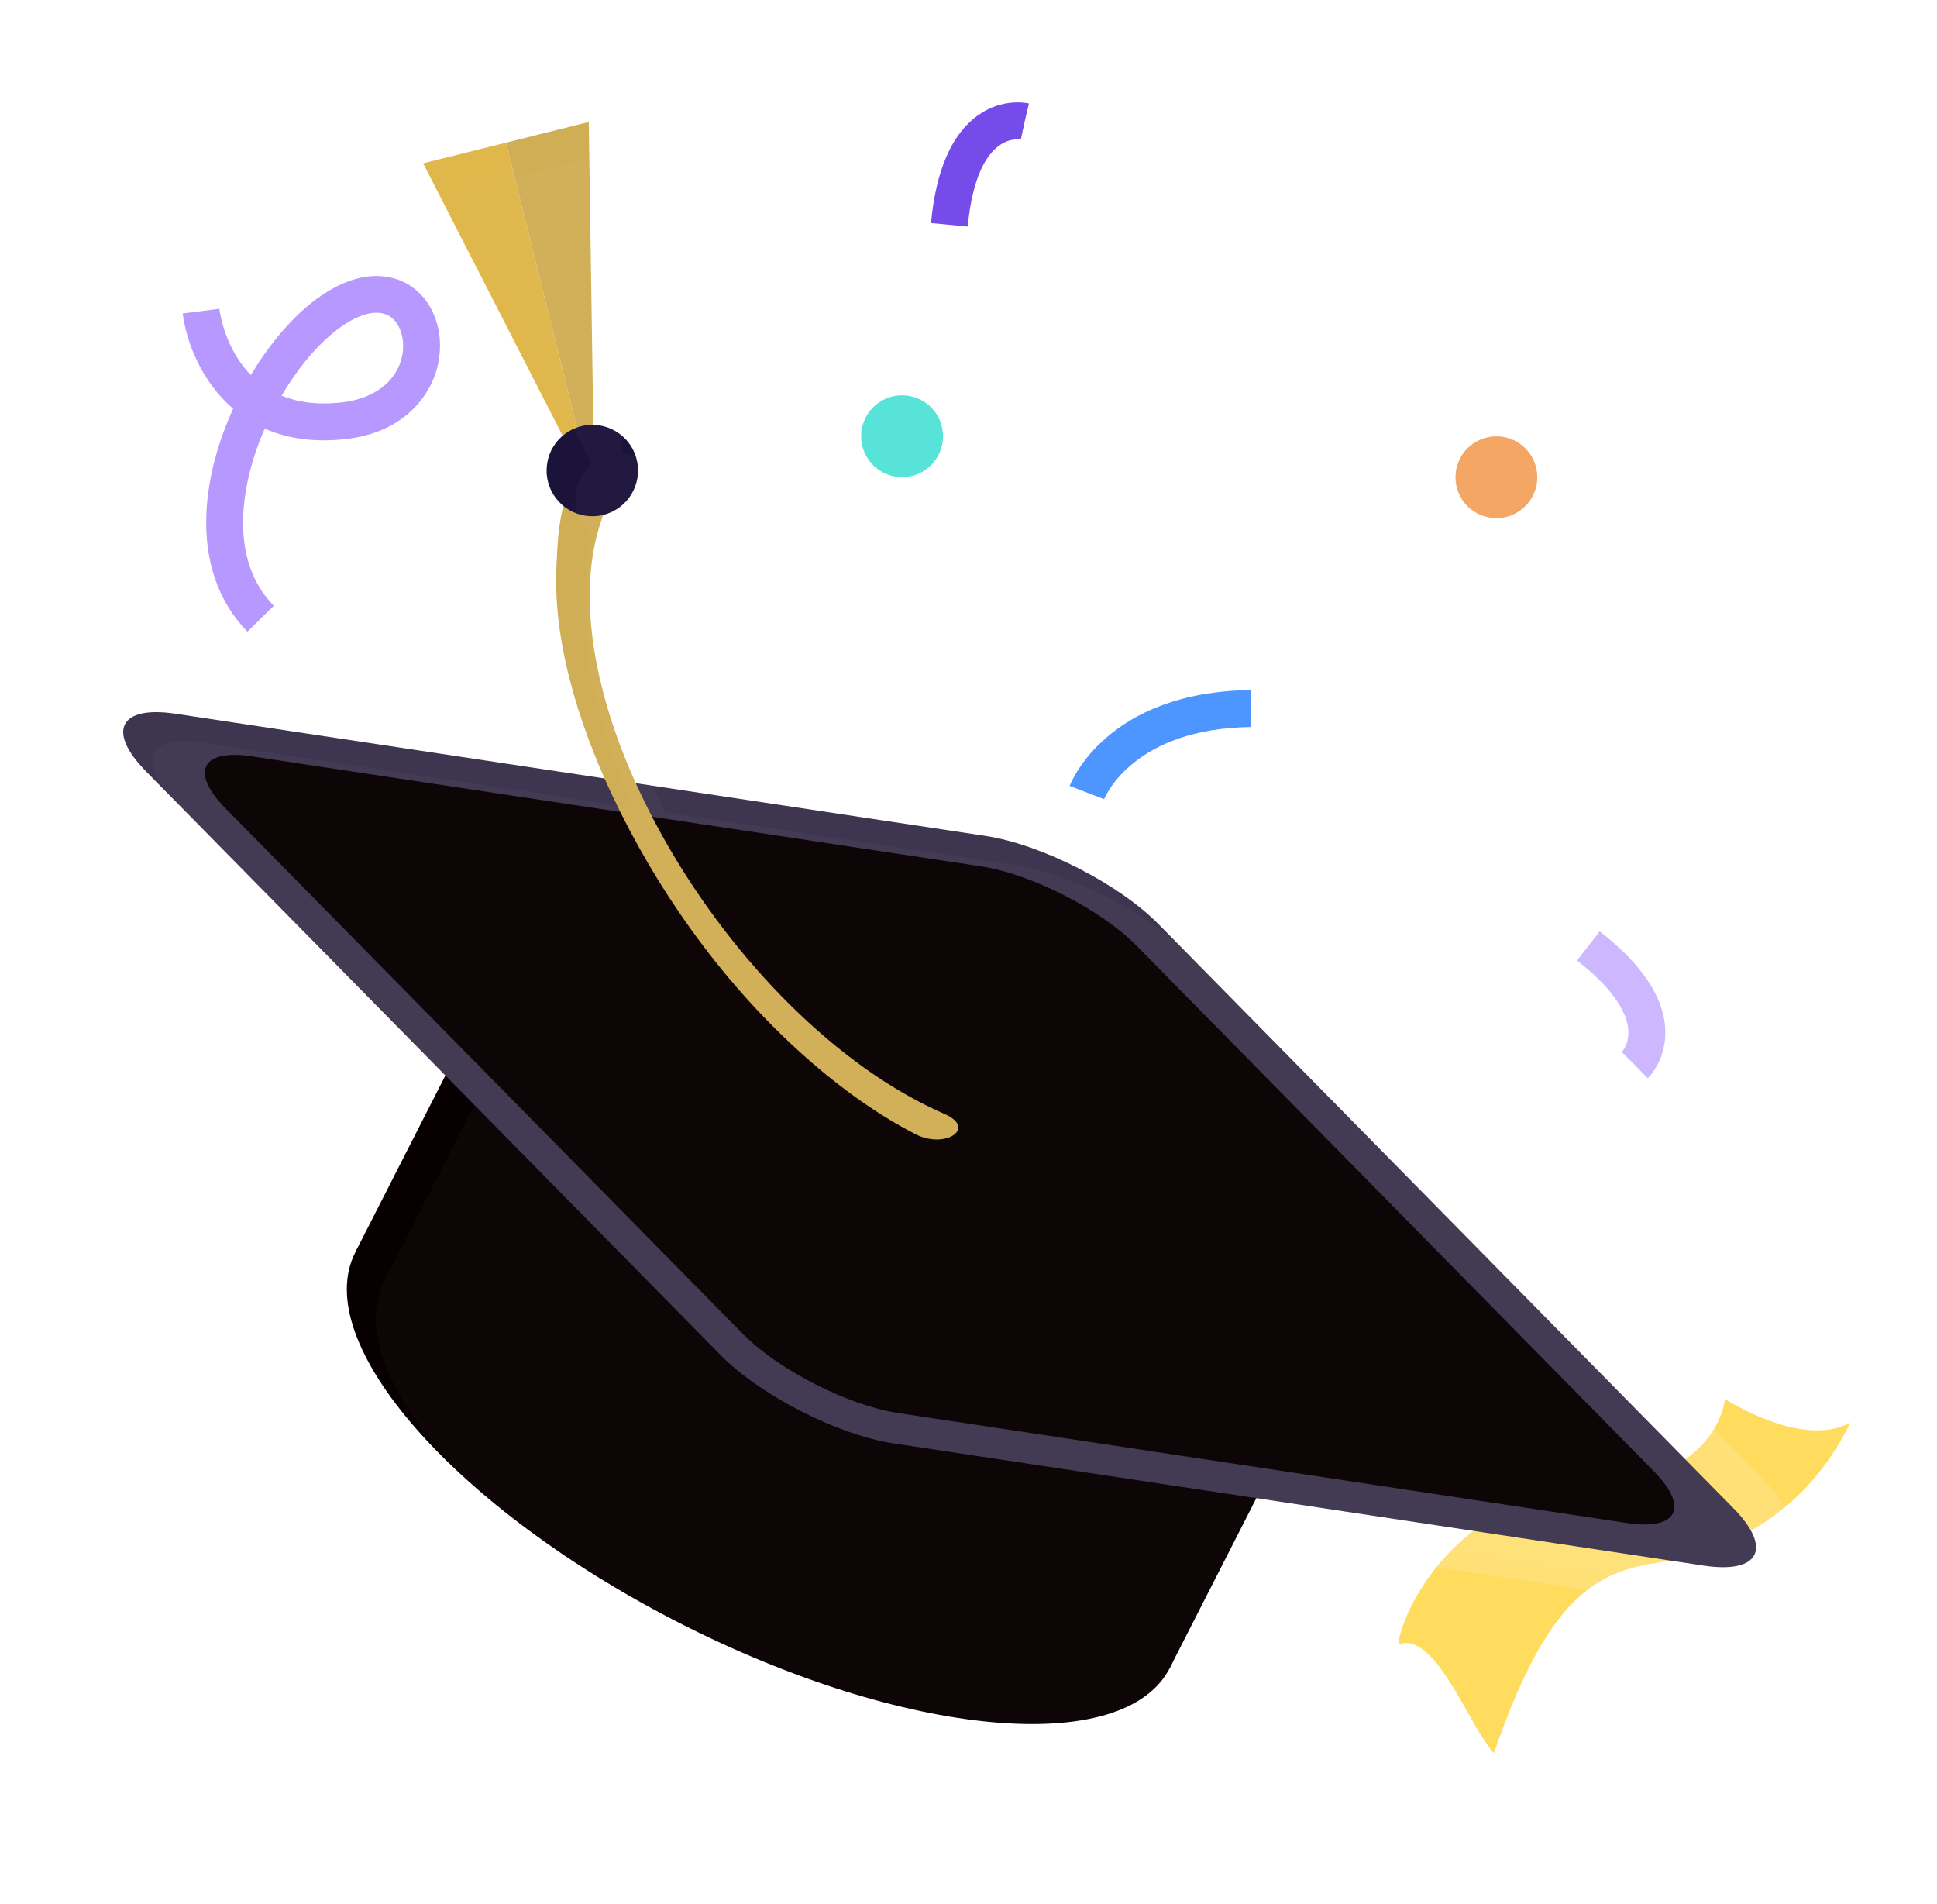 <?xml version="1.0" encoding="UTF-8"?>
<svg id="Layer_2" xmlns="http://www.w3.org/2000/svg" xmlns:xlink="http://www.w3.org/1999/xlink" viewBox="0 0 467 459">
  <defs>
    <style>
      .cls-1 {
        fill: #f4a664;
        filter: url(#drop-shadow-5);
      }

      .cls-2 {
        fill: #1c133a;
      }

      .cls-3 {
        fill: #3e3650;
      }

      .cls-3, .cls-4 {
        fill-rule: evenodd;
      }

      .cls-4, .cls-5 {
        fill: #080000;
      }

      .cls-6 {
        fill: #d0ae55;
      }

      .cls-7 {
        fill: #57e3d8;
        filter: url(#drop-shadow-6);
      }

      .cls-8 {
        fill: #4d96ff;
        filter: url(#drop-shadow-3);
      }

      .cls-9, .cls-10 {
        fill: #fff;
        opacity: .15;
      }

      .cls-11 {
        fill: #b798ff;
        filter: url(#drop-shadow-2);
      }

      .cls-10 {
        filter: url(#drop-shadow-7);
      }

      .cls-12 {
        fill: #754bea;
        filter: url(#drop-shadow-8);
      }

      .cls-13 {
        fill: #cdb7ff;
        filter: url(#drop-shadow-4);
      }

      .cls-14 {
        fill: #dfb74a;
      }

      .cls-15 {
        fill: #ffdb5e;
        filter: url(#drop-shadow-1);
      }
    </style>
    <filter id="drop-shadow-1" filterUnits="userSpaceOnUse">
      <feOffset dx="7" dy="7"/>
      <feGaussianBlur result="blur" stdDeviation="6"/>
      <feFlood flood-color="#4a4496" flood-opacity=".11"/>
      <feComposite in2="blur" operator="in"/>
      <feComposite in="SourceGraphic"/>
    </filter>
    <filter id="drop-shadow-2" filterUnits="userSpaceOnUse">
      <feOffset dx="7" dy="7"/>
      <feGaussianBlur result="blur-2" stdDeviation="6"/>
      <feFlood flood-color="#4a4496" flood-opacity=".11"/>
      <feComposite in2="blur-2" operator="in"/>
      <feComposite in="SourceGraphic"/>
    </filter>
    <filter id="drop-shadow-3" filterUnits="userSpaceOnUse">
      <feOffset dx="7" dy="7"/>
      <feGaussianBlur result="blur-3" stdDeviation="6"/>
      <feFlood flood-color="#4a4496" flood-opacity=".11"/>
      <feComposite in2="blur-3" operator="in"/>
      <feComposite in="SourceGraphic"/>
    </filter>
    <filter id="drop-shadow-4" filterUnits="userSpaceOnUse">
      <feOffset dx="7" dy="7"/>
      <feGaussianBlur result="blur-4" stdDeviation="6"/>
      <feFlood flood-color="#4a4496" flood-opacity=".11"/>
      <feComposite in2="blur-4" operator="in"/>
      <feComposite in="SourceGraphic"/>
    </filter>
    <filter id="drop-shadow-5" filterUnits="userSpaceOnUse">
      <feOffset dx="7" dy="7"/>
      <feGaussianBlur result="blur-5" stdDeviation="6"/>
      <feFlood flood-color="#4a4496" flood-opacity=".11"/>
      <feComposite in2="blur-5" operator="in"/>
      <feComposite in="SourceGraphic"/>
    </filter>
    <filter id="drop-shadow-6" filterUnits="userSpaceOnUse">
      <feOffset dx="7" dy="7"/>
      <feGaussianBlur result="blur-6" stdDeviation="6"/>
      <feFlood flood-color="#4a4496" flood-opacity=".11"/>
      <feComposite in2="blur-6" operator="in"/>
      <feComposite in="SourceGraphic"/>
    </filter>
    <filter id="drop-shadow-7" filterUnits="userSpaceOnUse">
      <feOffset dx="7" dy="7"/>
      <feGaussianBlur result="blur-7" stdDeviation="12"/>
      <feFlood flood-color="#4a4496" flood-opacity=".15"/>
      <feComposite in2="blur-7" operator="in"/>
      <feComposite in="SourceGraphic"/>
    </filter>
    <filter id="drop-shadow-8" filterUnits="userSpaceOnUse">
      <feOffset dx="7" dy="7"/>
      <feGaussianBlur result="blur-8" stdDeviation="6"/>
      <feFlood flood-color="#4a4496" flood-opacity=".11"/>
      <feComposite in2="blur-8" operator="in"/>
      <feComposite in="SourceGraphic"/>
    </filter>
  </defs>
  <g id="Layer_2-2" data-name="Layer_2">
    <g>
      <path class="cls-15" d="M408.88,330.22s-1.36,19.65-33.29,21.71c-31.93,2.06-44.84,30.01-45.47,37.46,8.99-3.36,16.79,19.31,23.05,26.2,12.11-34.95,22.83-43.39,38.76-45.78,15.93-2.4,35.78-10.52,47.17-33.87-11.75,6.39-30.23-5.72-30.23-5.72Z"/>
      <path class="cls-11" d="M52.65,145.27c-6.97-7.13-10.39-16.97-9.89-28.47.38-8.67,2.85-17.39,6.45-25.27-7.79-6.69-11.32-16.34-12.16-22.96l8.83-1.13c.2,1.51,1.55,9.81,7.6,15.97,3.99-6.68,8.67-12.34,13.24-16.26,12.61-10.81,21.43-7.51,24.64-5.62,6.04,3.6,8.96,11.35,7.25,19.27-1.66,7.7-8.37,16.48-22.23,18.04-7.87.89-14.32-.22-19.56-2.52-2.88,6.6-4.86,13.8-5.17,20.87-.4,9.1,2.08,16.46,7.36,21.85l-6.36,6.22ZM86.57,69.04c-3.3-1.74-8.4.02-14.05,4.86-3.96,3.4-8.1,8.47-11.63,14.48,3.81,1.56,8.56,2.29,14.51,1.62,7.79-.88,13.22-5.02,14.53-11.08.87-4.06-.43-8.16-3.1-9.75-.08-.05-.16-.09-.24-.14Z"/>
      <path class="cls-8" d="M250.89,182.45c.35-.93,9.01-22.7,43.67-23.1l.1,8.9c-28.3.32-35.18,16.69-35.46,17.39l-8.31-3.19Z"/>
      <path class="cls-13" d="M378.68,217.51c10.05,7.82,15.37,15.7,15.79,23.43.4,7.28-3.74,11.52-4.2,11.98l-3.1-3.19-3.17-3.12c.08-.09,1.84-1.98,1.57-5.39-.27-3.43-2.63-9.11-12.35-16.68l5.46-7.02Z"/>
      <path class="cls-1" d="M362.5,112.63c-2.54,4.82-8.5,6.67-13.32,4.14s-6.67-8.5-4.14-13.32c2.54-4.82,8.5-6.67,13.32-4.14,4.82,2.54,6.67,8.5,4.14,13.32Z"/>
      <circle class="cls-7" cx="210.49" cy="98.16" r="9.87"/>
      <g>
        <path class="cls-9" d="M248.82,425.6c-25.17,0-57.8-9.28-89.52-25.45-27.34-13.94-50.98-31.42-66.56-49.23-17.64-20.16-23.32-39.18-15.99-53.57l18.46-36.21L28.1,192.97c-9.58-9.73-9.26-17.33-7.31-21.99,1.46-3.48,5.59-9.32,16.87-9.32,1.9,0,3.96.17,6.15.5l86.45,13.04c-4.68-14.33-6.71-27.66-6.06-39.8l.04-.89c.11-2.31.28-5.97.84-9.76-1.22-1.9-2.12-4-2.68-6.24-1.23-4.95-.63-10.02,1.54-14.4l-36.58-71.4,64.39-16.04,1.18,78.36c5.01,2.76,8.82,7.52,10.27,13.32,1.36,5.45.51,11.1-2.38,15.91-1.81,3.01-4.28,5.46-7.21,7.21-3.22,12.65-.86,29.79,6.67,48.26l78.79,11.88c15.53,2.34,36.34,12.95,47.36,24.14l138.54,140.72c9.58,9.73,9.26,17.33,7.31,21.99-1.46,3.48-5.59,9.32-16.87,9.32h0c-1.9,0-3.96-.17-6.15-.5l-100.72-15.19-17.57,34.46c-4.43,8.68-15.33,19.03-42.16,19.03Z"/>
        <g>
          <rect class="cls-5" x="159.8" y="202.44" width="88.18" height="220.46" transform="translate(-167.28 352.31) rotate(-62.99)"/>
          <path class="cls-4" d="M85.66,301.89c-11.06,21.69,23.94,61.7,78.18,89.35,54.24,27.65,107.17,32.48,118.23,10.78,11.06-21.7-23.94-61.7-78.18-89.35-54.24-27.65-107.17-32.48-118.23-10.78Z"/>
          <path class="cls-3" d="M42.31,172.05c-13.48-2.03-16.65,4.19-7.09,13.91l138.54,140.72c9.56,9.71,28.25,19.24,41.73,21.27l195.27,29.45c13.48,2.03,16.66-4.19,7.09-13.91l-138.54-140.72c-9.56-9.71-28.25-19.24-41.73-21.27l-195.27-29.45Z"/>
          <path class="cls-4" d="M60.73,182.32c-12.13-1.83-14.99,3.77-6.38,12.52l124.69,126.65c8.61,8.74,25.42,17.31,37.55,19.14l175.74,26.51c12.13,1.83,14.99-3.77,6.38-12.52l-124.69-126.65c-8.61-8.74-25.42-17.31-37.55-19.14l-175.74-26.51Z"/>
          <polygon class="cls-14" points="121.98 34.39 102.01 39.36 143.3 119.95 121.98 34.39"/>
          <polygon class="cls-6" points="121.98 34.39 141.95 29.41 143.3 119.95 121.98 34.39"/>
          <path class="cls-6" d="M227.72,268.53c-51.91-22.61-99.02-102.19-82-145.14,1.1-2.78-1.16-7.06-5.09-7.23-5.86-.26-6.22,15.36-6.45,19.77-.95,17.7,4.76,37.38,13.47,55.88,10.45,22.18,25.67,43.96,44.65,61.29,8.72,7.97,18.39,15.16,28.48,20.33,7.11,3.64,14.84-1.46,6.94-4.9"/>
          <path class="cls-2" d="M132.11,116.09c-1.47-5.91,2.12-11.89,8.03-13.36,5.91-1.47,11.89,2.12,13.36,8.03,1.47,5.91-2.12,11.89-8.03,13.36-5.91,1.47-11.89-2.12-13.36-8.03Z"/>
        </g>
        <path class="cls-10" d="M417.85,363.5l-138.54-140.72c-9.56-9.71-28.25-19.24-41.73-21.27l-84.29-12.71c-10.53-23.33-14.48-46.99-7.84-64.66,0,0,.01,0,.02,0,5.91-1.47,9.5-7.45,8.03-13.36-1.23-4.93-5.61-8.24-10.46-8.35l-1.09-73.01-19.97,4.97-19.97,4.98,33.65,65.68c-3.08,2.63-4.6,6.85-3.56,11.05.6,2.4,1.95,4.41,3.73,5.86-1.34,4.85-1.52,11.37-1.66,13.98-.88,16.38,3.95,34.45,11.58,51.72l-103.45-15.6c-13.48-2.03-16.65,4.19-7.09,13.91l72.17,73.31-21.73,42.63c-11.06,21.69,23.94,61.7,78.18,89.35,54.24,27.65,107.17,32.48,118.23,10.78l20.84-40.88,107.85,16.27c13.48,2.03,16.66-4.19,7.09-13.91Z"/>
      </g>
      <path class="cls-12" d="M217.46,46.77c1.18-12.68,4.97-21.4,11.25-25.92,5.93-4.26,11.72-3.05,12.36-2.9l-2.04,8.66,1.02-4.33-.93,4.35c-.11-.02-2.67-.47-5.39,1.58-2.75,2.07-6.27,7.12-7.41,19.39l-8.86-.83Z"/>
    </g>
  </g>
</svg>